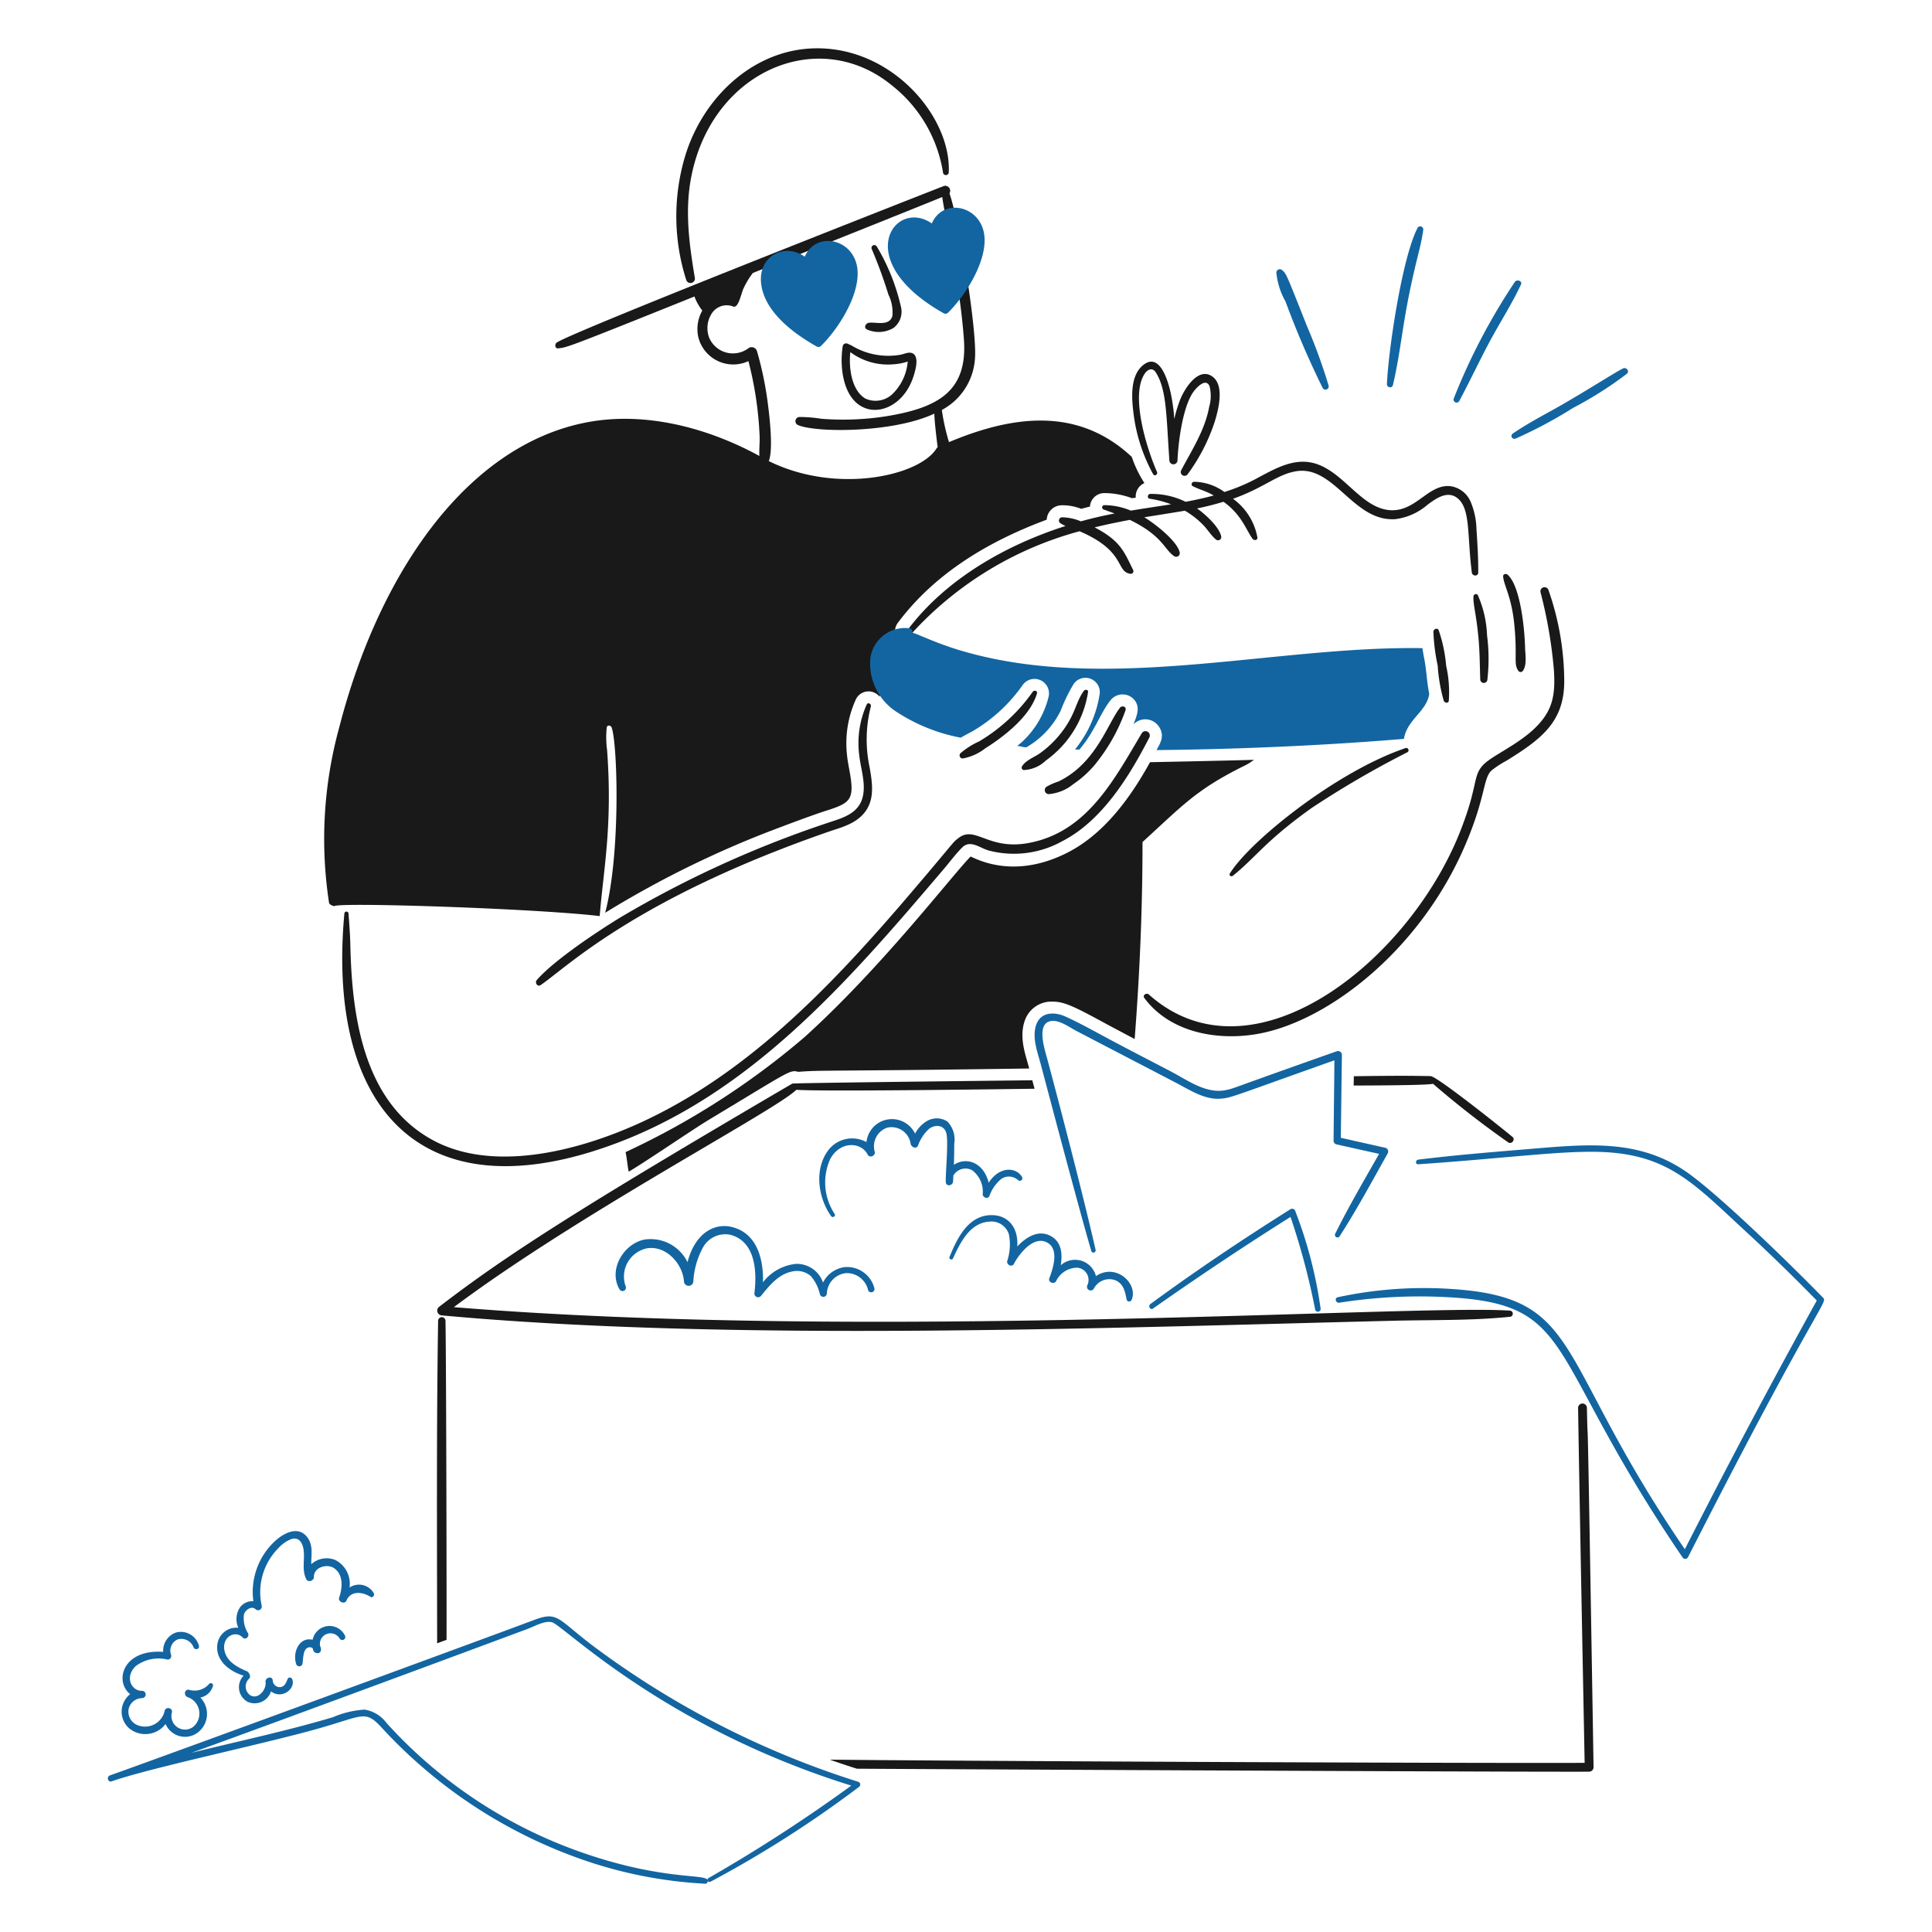 <?xml version="1.0"?>
<svg xmlns="http://www.w3.org/2000/svg" version="1.1" width="175" height="175"><svg viewBox="0 0 200 200" id="Unbox-Product-1--Streamline-Brooklyn.svg" x="0" y="0" width="175" height="175"><desc>Unbox Product 1 Streamline Illustration: https://streamlinehq.com</desc><path d="M117.163 47.3c-5.415 -5.07 -12.032 -4.429 -18.924 -1.53a22.04 22.04 0 0 1 -0.74 -3.33 6.5 6.5 0 0 0 3.429 -5.317c0.238 -2.742 -1.574 -14.089 -2.64 -17.1a0.519 0.519 0 0 0 -0.555 -0.777c-0.109 0.037 -38.565 15.109 -40.106 16.222 -0.222 0.161 -0.185 0.642 0.161 0.593 0.927 -0.121 0.425 0.135 14.1 -5.367a5.3 5.3 0 0 0 0.74 1.357 0.8 0.8 0 0 0 0.074 0.1 3.882 3.882 0 0 0 -0.419 2.726 3.727 3.727 0 0 0 5.194 2.505 37.259 37.259 0 0 1 1.159 7.772c0.025 0.666 -0.061 1.369 -0.024 2.047 -5.393 -2.941 -11.869 -4.645 -17.923 -3.47 -12.348 2.4 -21.449 15.549 -25.576 31.585a43.6 43.6 0 0 0 -1.048 18.159c0.037 0.185 0.481 0.333 0.53 0.333 0.259 -0.431 20.836 0.235 27.486 1.024 0.382 -4.809 1.345 -9.286 0.765 -17.184a9.886 9.886 0 0 1 -0.037 -2.344c0.049 -0.284 0.431 -0.222 0.505 0 0.618 1.647 0.949 13.076 -0.666 19.183a103.806 103.806 0 0 1 18.258 -8.9c1.241 -0.475 3.9 -1.451 4.713 -1.69 2.473 -0.8 2.876 -1.145 2.307 -4.182 -0.087 -0.481 -0.186 -0.974 -0.235 -1.48a10.938 10.938 0 0 1 0.913 -5.848 1.456 1.456 0 0 1 2.319 -0.407 1.064 1.064 0 0 1 0.111 0.124 43.729 43.729 0 0 1 3.615 -5.256 1.535 1.535 0 0 1 -1.727 -2.344c3.852 -5.171 9.416 -8.466 15.433 -10.708a1.575 1.575 0 0 1 1.542 -1.492 5.391 5.391 0 0 1 2.035 0.37c0.309 -0.087 0.605 -0.161 0.9 -0.235a1.487 1.487 0 0 1 1.48 -1.394 8.21 8.21 0 0 1 2.875 0.531c0.123 -0.025 0.259 -0.037 0.382 -0.062v-0.2a1.522 1.522 0 0 1 0.9 -1.308 12.056 12.056 0 0 1 -1.306 -2.706Zm-20.207 -0.888c-1.75 2.856 -10.362 4.79 -17.37 1.32 0.46 -1.142 0.095 -4.44 -0.062 -5.65a35.841 35.841 0 0 0 -1.159 -5.724 0.581 0.581 0 0 0 -0.839 -0.346 2.673 2.673 0 0 1 -4.1 -1.024 2.78 2.78 0 0 1 0.161 -2.381 1.851 1.851 0 0 1 2.257 -0.9c0.591 0.322 0.834 -1.213 1.135 -1.875a8.541 8.541 0 0 1 0.962 -1.579c0.1 -0.04 18.9 -7.546 19.6 -7.859 0.232 1.792 1.824 8.852 2.245 14.779 0.379 5.329 -2.664 7.043 -8.056 7.92a28.838 28.838 0 0 1 -6.7 0.259 14.252 14.252 0 0 0 -2.27 -0.185 0.436 0.436 0 0 0 -0.111 0.852c1.915 0.788 9.827 0.794 14.076 -1.2 -0.014 0.66 0.324 3.391 0.345 3.491a0.23 0.23 0 0 0 -0.114 0.098Z" fill="#191919" stroke-width="1"/><path d="M89.751 34.108a3 3 0 0 0 2.727 -0.148 2.11 2.11 0 0 0 0.777 -2.245 21.369 21.369 0 0 0 -2.492 -6.2 0.293 0.293 0 0 0 -0.506 0.3 48.447 48.447 0 0 1 1.715 4.688 4.125 4.125 0 0 1 0.407 2.22c-0.345 1.074 -1.653 0.593 -2.43 0.691 -0.333 0.041 -0.577 0.515 -0.198 0.694Z" fill="#191919" stroke-width="1"/><path d="M89.677 42.288c1.753 0.585 4.107 -0.641 4.947 -3.516 0.161 -0.543 0.506 -1.764 -0.086 -2.159 -0.383 -0.247 -0.876 0.012 -1.271 0.1a7.327 7.327 0 0 1 -5.181 -0.986 0.324 0.324 0 0 0 -0.148 -0.037c-0.222 -0.21 -0.629 -0.21 -0.7 0.16 -0.349 2.12 0.023 5.631 2.439 6.438Zm-1.653 -5.836a6.54 6.54 0 0 0 4.476 1.259 5.78 5.78 0 0 0 1.468 -0.284 5.3 5.3 0 0 1 -1.5 3.281 2.538 2.538 0 0 1 -2.9 0.543c-1.433 -0.876 -1.716 -3.183 -1.544 -4.799Z" fill="#191919" stroke-width="1"/><path d="M88.851 184.452A91.916 91.916 0 0 1 61.3 170.315c-3.7 -2.821 -3.546 -3.561 -6.144 -2.566 -2.8 1.061 -37.5 13.817 -43.77 16.037 -0.382 0.136 -0.222 0.753 0.173 0.617 4.08 -1.419 15.473 -3.8 21.268 -5.428 4.727 -1.321 4.936 -1.994 6.612 -0.21a51.073 51.073 0 0 0 20.1 13.472A45.757 45.757 0 0 0 72.986 195a0.248 0.248 0 0 0 0.272 -0.3 0.217 0.217 0 0 0 0.308 0.086 115.678 115.678 0 0 0 15.359 -9.807 0.3 0.3 0 0 0 -0.074 -0.527Zm-15.507 9.968a0.208 0.208 0 0 0 -0.111 0.185c-0.268 -0.625 -4.553 0.03 -12.559 -2.689A49.051 49.051 0 0 1 40 178.346a3.5 3.5 0 0 0 -2.258 -1.369 9.92 9.92 0 0 0 -3.282 0.789c-4.8 1.43 -10.2 2.581 -14.655 3.689 8.278 -2.973 34.27 -12.62 34.937 -12.88s1.665 -0.826 2.393 -0.641c1.147 0.274 11.484 10.841 30.989 16.913a163.207 163.207 0 0 1 -14.78 9.573Z" fill="#1265a1" stroke-width="1"/><path d="M25.22 173.461a1.725 1.725 0 0 0 0.394 2.7 1.78 1.78 0 0 0 2.443 -1.073c1.1 0.857 2.541 -0.234 2.208 -1.234 -0.062 -0.2 -0.382 -0.283 -0.481 -0.061 -0.148 0.333 -0.259 0.715 -0.654 0.839a0.731 0.731 0 0 1 -0.9 -0.7c-0.074 -0.482 -0.8 -0.272 -0.741 0.2 0.111 0.777 -0.789 1.875 -1.6 1.345a1.1 1.1 0 0 1 -0.124 -1.678c0.281 -0.206 -0.01 -0.7 -0.172 -0.778 -1.012 -0.419 -2.159 -1.023 -2.369 -2.22 -0.23 -1.411 1.177 -2.054 1.887 -1.295 0.3 0.32 0.728 -0.087 0.568 -0.432a2.879 2.879 0 0 1 -0.419 -1.974c0.148 -0.432 0.777 -0.913 1.2 -0.506a0.382 0.382 0 0 0 0.629 -0.37 6.489 6.489 0 0 1 1.678 -5.909 3.647 3.647 0 0 1 1.382 -0.987c0.728 -0.234 1.11 0.284 1.246 0.925 0.222 1.1 -0.2 2.147 0.3 3.208 0.185 0.4 0.814 0.185 0.8 -0.222 -0.013 -1.012 1.381 -1.407 2.109 -0.889 0.962 0.679 0.851 2.048 0.506 3.023 -0.16 0.432 0.567 0.752 0.752 0.321 0.445 -1.061 1.678 -0.913 2.48 -0.395 0.235 0.148 0.457 -0.136 0.358 -0.358a1.761 1.761 0 0 0 -2.517 -0.6 2.758 2.758 0 0 0 -1.468 -2.85 2.381 2.381 0 0 0 -2.492 0.432c-0.012 -0.962 0.235 -1.974 -0.444 -2.825 -0.9 -1.135 -2.294 -0.444 -3.183 0.321a7.168 7.168 0 0 0 -2.368 6.34 1.586 1.586 0 0 0 -1.37 0.617 2.193 2.193 0 0 0 -0.185 2.134 1.975 1.975 0 0 0 -2.146 1.567c-0.342 1.723 1.173 2.939 2.693 3.384Z" fill="#1265a1" stroke-width="1"/><path d="M35.163 169.624a0.315 0.315 0 0 0 0.542 -0.321 1.785 1.785 0 0 0 -3.343 0.444c-1.358 -0.323 -2.105 1.27 -1.7 2.517a0.336 0.336 0 0 0 0.641 0c0.107 -0.465 0.017 -1.593 0.654 -1.727a0.492 0.492 0 0 1 0.407 0.086c0.025 0.074 0.037 0.148 0.074 0.235 0.169 0.45 1.092 0.407 0.691 -0.494a1.1 1.1 0 0 1 2.034 -0.74Z" fill="#1265a1" stroke-width="1"/><path d="M13.352 178.9a2.63 2.63 0 0 0 3.787 -0.432 2.191 2.191 0 0 0 3.294 0.913 2.423 2.423 0 0 0 0.308 -3.651 1.7 1.7 0 0 0 1.308 -1.209 0.232 0.232 0 0 0 -0.382 -0.223 2 2 0 0 1 -2.061 0.642c-0.468 -0.16 -0.653 0.555 -0.2 0.74a1.8 1.8 0 0 1 0.666 3.023 1.407 1.407 0 0 1 -2.282 -1.419c0.136 -0.469 -0.592 -0.666 -0.74 -0.2a2.076 2.076 0 0 1 -2.973 1.43 1.506 1.506 0 0 1 -0.765 -1.578 1.448 1.448 0 0 1 1.394 -1.148 0.376 0.376 0 0 0 0 -0.752c-1.084 0.022 -1.829 -1.391 -0.679 -2.542a3.9 3.9 0 0 1 3.331 -0.69 0.383 0.383 0 0 0 0.358 -0.482 1.263 1.263 0 0 1 0.691 -1.616 1.36 1.36 0 0 1 1.628 0.815c0.136 0.345 0.666 0.209 0.555 -0.161a1.934 1.934 0 0 0 -2.378 -1.36 1.991 1.991 0 0 0 -1.32 2c-4.2 -0.3 -5.077 3.057 -3.417 4.38a2.3 2.3 0 0 0 -0.123 3.52Z" fill="#1265a1" stroke-width="1"/><path d="M87.444 131.171a2.928 2.928 0 0 0 -2.245 1.6 2.867 2.867 0 0 0 -2.763 -1.937 4.915 4.915 0 0 0 -3.454 1.912c0.074 -2.442 -0.642 -5.193 -3.368 -5.761 -1.71 -0.348 -3.674 0.691 -4.441 3.677a4.257 4.257 0 0 0 -4.454 -2.344c-2.2 0.444 -3.775 3.158 -2.578 5.169a0.357 0.357 0 0 0 0.617 -0.358 2.98 2.98 0 0 1 2.208 -3.9c1.961 -0.333 3.689 1.566 3.837 3.392a0.487 0.487 0 0 0 0.974 0 8.28 8.28 0 0 1 1.012 -3.516 2.631 2.631 0 0 1 2.862 -1.27c2.6 0.727 2.714 3.9 2.442 6.069a0.39 0.39 0 0 0 0.667 0.271c0.851 -1.048 1.8 -2.257 3.207 -2.541a2.2 2.2 0 0 1 1.962 0.457 4.313 4.313 0 0 1 0.949 1.9 0.366 0.366 0 0 0 0.716 -0.1 2.214 2.214 0 0 1 2.011 -2.1 2.263 2.263 0 0 1 2.257 1.751 0.34 0.34 0 0 0 0.654 -0.185 2.923 2.923 0 0 0 -3.072 -2.186Z" fill="#1265a1" stroke-width="1"/><path d="M98.658 122.326c0.013 -0.21 0.025 -0.432 0.037 -0.641a1.459 1.459 0 0 1 1.925 -0.555 2.774 2.774 0 0 1 1.11 2.5c0 0.345 0.53 0.53 0.691 0.185a4.042 4.042 0 0 1 1.221 -1.764 1.393 1.393 0 0 1 1.74 0.111 0.267 0.267 0 0 0 0.419 -0.321c-0.589 -1.01 -2.305 -1.172 -3.454 0.592 -0.542 -2.166 -2.368 -2.684 -3.6 -1.85q0.036 -1.092 0.037 -2.184a2.7 2.7 0 0 0 -0.7 -2.294 2.016 2.016 0 0 0 -2.072 -0.087 3.258 3.258 0 0 0 -1.283 1.333 2.656 2.656 0 0 0 -5.033 0.876 3.1 3.1 0 0 0 -3.948 0.838c-1.48 1.962 -1.073 4.91 0.284 6.822 0.16 0.223 0.518 0.025 0.37 -0.222a5.905 5.905 0 0 1 -0.469 -5.662c1.03 -1.931 3.228 -1.8 3.886 -0.481 0.2 0.407 0.851 0.123 0.728 -0.309a2.04 2.04 0 0 1 1.3 -2.479 2 2 0 0 1 2.418 1.653c0.049 0.345 0.568 0.617 0.765 0.21a4.265 4.265 0 0 1 1.147 -1.74c0.642 -0.481 1.555 -0.419 1.789 0.457 0.243 0.939 -0.133 4.562 -0.049 5.119 0.083 0.436 0.717 0.288 0.741 -0.107Z" fill="#1265a1" stroke-width="1"/><path d="M113.45 132.1a2.228 2.228 0 0 0 -3.64 -1.123c0.21 -1.283 0.05 -2.64 -1.332 -3.158 -1.147 -0.432 -2.319 0.3 -3.17 1.221 0.131 -2.058 -1.019 -3.173 -2.468 -3.244 -2.541 -0.136 -3.75 2.344 -4.552 4.342 -0.086 0.2 0.259 0.346 0.358 0.148 0.752 -1.628 1.739 -3.7 3.775 -3.824a1.886 1.886 0 0 1 2.023 1.332 5.451 5.451 0 0 1 -0.173 2.739c-0.1 0.4 0.494 0.691 0.691 0.3 0.506 -0.987 1.9 -2.763 3.208 -2.307 1.579 0.555 0.863 2.726 0.456 3.8 -0.16 0.419 0.494 0.666 0.7 0.3a2.434 2.434 0 0 1 2.221 -1.394 1.278 1.278 0 0 1 1.024 1.8 0.379 0.379 0 0 0 0.654 0.382 1.806 1.806 0 0 1 2.22 -0.888c0.876 0.358 1.024 1.2 1.184 2.011a0.272 0.272 0 0 0 0.494 0.062c0.777 -1.599 -1.517 -3.927 -3.673 -2.499Z" fill="#1265a1" stroke-width="1"/><path d="M138.653 128.013c1.807 -2.784 3.38 -5.736 5.009 -8.623a0.4 0.4 0 0 0 -0.235 -0.567l-4.626 -1.037 0.111 -8.586a0.4 0.4 0 0 0 -0.506 -0.382c-11.554 4.07 -10.538 3.822 -11.485 4.022 -2.048 0.444 -4.009 -1.037 -5.736 -1.937 -1.777 -0.926 -3.566 -1.851 -5.342 -2.788 -1.826 -0.95 -3.627 -2 -5.5 -2.862 -1.147 -0.531 -2.616 -0.543 -3.084 0.863 -0.457 1.345 0.185 2.9 0.518 4.2 0.53 2 3.91 14.816 5.193 19.183a0.231 0.231 0 0 0 0.445 -0.124c-1.219 -5.363 -3.6 -14.535 -4.935 -19.5 -0.323 -1.216 -1.19 -3.752 0.173 -4.145 0.888 -0.271 2.048 0.617 2.788 1 1.7 0.888 8.537 4.441 10.239 5.329 1.431 0.74 2.986 1.8 4.663 1.678 1.14 -0.085 1.309 -0.256 11.794 -3.973 -0.025 2.776 -0.062 5.552 -0.086 8.327a0.4 0.4 0 0 0 0.283 0.371c1.481 0.333 2.949 0.653 4.429 0.987 -1.554 2.738 -3.158 5.465 -4.552 8.289a0.264 0.264 0 0 0 0.442 0.275Z" fill="#1265a1" stroke-width="1"/><path d="M134.088 125.373a0.338 0.338 0 0 0 -0.493 -0.2c-4.947 3.109 -9.8 6.365 -14.508 9.82 -0.271 0.2 -0.012 0.666 0.272 0.468q6.995 -4.922 14.236 -9.486a73.837 73.837 0 0 1 2.554 9.61 0.29 0.29 0 0 0 0.567 -0.074 45.291 45.291 0 0 0 -2.628 -10.138Z" fill="#1265a1" stroke-width="1"/><path d="M71.925 28.73c-0.6 -3.576 -1.073 -7.106 -0.308 -10.708C73.9 7.213 84.851 2.7 92.33 8.843a14.3 14.3 0 0 1 5.292 9.031 0.3 0.3 0 0 0 0.592 0C98.5 12.3 92.706 5.255 85.026 5.007c-6.76 -0.222 -12.25 4.971 -14.112 11.189a21.691 21.691 0 0 0 0.123 12.78 0.461 0.461 0 0 0 0.888 -0.246Z" fill="#191919" stroke-width="1"/><path d="M85.434 85.268a110.263 110.263 0 0 0 -21.244 9.721c-2.334 1.43 -6.836 4.413 -8.623 6.464 -0.234 0.271 0.074 0.752 0.407 0.518 2.716 -1.844 9.772 -8.906 29.706 -15.84 1.357 -0.469 2.8 -0.8 3.763 -1.949 1.147 -1.357 0.863 -3.133 0.58 -4.75a13.725 13.725 0 0 1 0.135 -6.328c0.037 -0.247 -0.3 -0.432 -0.431 -0.185a9.757 9.757 0 0 0 -0.79 5.169c0.148 1.505 0.79 3.17 0.3 4.651 -0.547 1.661 -2.374 2.031 -3.803 2.529Z" fill="#191919" stroke-width="1"/><path d="M160.3 61.088a0.428 0.428 0 0 0 -0.826 0.222 47.624 47.624 0 0 1 1.381 8.007c0.19 2.761 -0.152 4.4 -2.183 6.266 -1.838 1.669 -4.33 2.707 -5.181 3.652 -1 1.1 -0.537 2.076 -2.073 6.156 -5.082 13.824 -21.663 27.239 -32.494 17.555 -0.234 -0.21 -0.678 0.074 -0.469 0.357 2.776 3.763 8.068 4.553 12.374 3.6 7.034 -1.548 16.035 -8.593 20.638 -18.937 2.393 -5.383 2.009 -7.392 2.961 -8.228a10.259 10.259 0 0 1 1.518 -0.987c3.676 -2.273 6.022 -4.068 5.983 -8.339a28.846 28.846 0 0 0 -1.629 -9.324Z" fill="#191919" stroke-width="1"/><path d="M156.75 64.555c0.355 3.474 -0.094 4.132 0.42 4.873a0.288 0.288 0 0 0 0.493 0c0.432 -0.63 0.222 -1.727 0.21 -2.455 -0.051 -1.873 -0.476 -6.315 -1.813 -7.489 -0.161 -0.135 -0.469 -0.061 -0.457 0.185 0.074 0.942 0.86 2.07 1.147 4.886Z" fill="#191919" stroke-width="1"/><path d="M152.531 61.742c-0.033 0.927 0.266 1.656 0.518 4.268 0.136 1.431 0.136 2.875 0.186 4.318a0.37 0.37 0 0 0 0.74 0 18.893 18.893 0 0 0 -0.037 -4.564 11.305 11.305 0 0 0 -0.95 -4.145c-0.099 -0.219 -0.448 -0.112 -0.457 0.123Z" fill="#191919" stroke-width="1"/><path d="M148.929 65.233c-0.121 -0.284 -0.53 -0.111 -0.543 0.148a20.063 20.063 0 0 0 0.444 3.528 17.165 17.165 0 0 0 0.63 3.64c0.086 0.209 0.468 0.3 0.518 0a12.386 12.386 0 0 0 -0.272 -3.627 15.178 15.178 0 0 0 -0.777 -3.689Z" fill="#191919" stroke-width="1"/><path d="M145.524 77.434c-7.183 2.426 -16.17 9.664 -18.208 12.99 -0.124 0.21 0.148 0.37 0.308 0.235 2.334 -1.859 3.392 -3.636 8.2 -7.045a98.669 98.669 0 0 1 9.881 -5.748 0.238 0.238 0 0 0 -0.181 -0.432Z" fill="#191919" stroke-width="1"/><path d="M118.187 75.917c-2.859 4.8 -5.627 10.152 -11.572 11.324 -4.3 0.861 -5.639 -1.858 -7.4 -0.481 -0.693 0.529 -0.172 0.14 -5.847 6.761 -7.762 9.008 -16.2 17.7 -27.017 22.674 -6.619 3.037 -15.627 5.3 -21.885 1.641 -6.92 -4.01 -8.043 -12.83 -8.2 -20.047 -0.025 -1.073 -0.111 -2.146 -0.186 -3.22a0.216 0.216 0 0 0 -0.431 0c-1.847 20.148 7.942 30.843 27.078 24.167 14.764 -5.126 25.09 -17.158 34.937 -28.731 0.642 -0.753 1.246 -1.579 1.949 -2.282 0.814 -0.815 1.8 0.037 2.689 0.308a10.273 10.273 0 0 0 7.661 -0.95c4.088 -2.1 6.9 -6.617 9.006 -10.72a0.447 0.447 0 0 0 -0.782 -0.444Z" fill="#191919" stroke-width="1"/><path d="M108.552 82.208a4.625 4.625 0 0 0 2.541 -1.024 10.849 10.849 0 0 0 2.207 -1.974 18.768 18.768 0 0 0 3.219 -5.7c0.1 -0.37 -0.37 -0.506 -0.579 -0.247 -1.316 1.7 -2.491 5.758 -6.366 7.636a6.23 6.23 0 0 0 -1.234 0.543 0.419 0.419 0 0 0 0.212 0.766Z" fill="#191919" stroke-width="1"/><path d="M105.961 79.716a3.511 3.511 0 0 0 2.32 -1 10.709 10.709 0 0 0 4.355 -7.081c0.036 -0.259 -0.321 -0.284 -0.432 -0.124 -0.946 1.3 -0.817 2.559 -2.677 4.75a10.51 10.51 0 0 1 -1.888 1.727c-0.58 0.407 -1.431 0.7 -1.826 1.32a0.263 0.263 0 0 0 0.148 0.408Z" fill="#191919" stroke-width="1"/><path d="M106.911 71.611a18.019 18.019 0 0 1 -5.563 5.144 7.986 7.986 0 0 0 -1.925 1.222 0.324 0.324 0 0 0 0.222 0.543 5.311 5.311 0 0 0 2.344 -1.049c2.045 -1.286 4.673 -3.36 5.354 -5.675 0.086 -0.284 -0.274 -0.396 -0.432 -0.185Z" fill="#191919" stroke-width="1"/><path d="M123.6 49.874c-0.222 0.013 -0.357 0.346 -0.123 0.457 0.775 0.388 1.305 0.468 2.171 0.962 -0.962 0.259 -1.937 0.469 -2.911 0.654a7.961 7.961 0 0 0 -3.664 -0.814c-0.271 0 -0.358 0.444 -0.062 0.493a10.73 10.73 0 0 1 2.221 0.58c-1.382 0.222 -2.776 0.419 -4.17 0.654a7.2 7.2 0 0 0 -2.739 -0.568 0.233 0.233 0 0 0 -0.061 0.457c0.382 0.135 0.752 0.271 1.122 0.407 -1.22 0.237 -2.145 0.443 -3.491 0.814a5.222 5.222 0 0 0 -1.949 -0.419 0.336 0.336 0 0 0 -0.173 0.616 4.368 4.368 0 0 0 0.531 0.284c-6.186 1.972 -12.445 5.526 -16.371 10.795 -0.185 0.259 0.222 0.567 0.444 0.333a36.294 36.294 0 0 1 17.382 -10.585c4.814 2.064 3.73 4.158 5.231 4.4a0.275 0.275 0 0 0 0.309 -0.4c-0.89 -1.778 -1.258 -3 -3.985 -4.4 1.209 -0.3 2.418 -0.543 3.651 -0.777 3.443 1.677 3.551 3.088 4.614 3.775a0.374 0.374 0 0 0 0.543 -0.419c-0.261 -1.167 -2.57 -2.971 -3.664 -3.627 0.407 -0.062 3.208 -0.506 4.2 -0.679a8.664 8.664 0 0 1 1.838 1.419c0.493 0.481 0.839 1.11 1.369 1.554a0.335 0.335 0 0 0 0.555 -0.321c-0.23 -1.009 -1.661 -2.294 -2.5 -2.886 0.925 -0.185 1.838 -0.42 2.739 -0.691 1.876 1.339 2.328 2.9 3.01 3.837 0.148 0.2 0.53 0.16 0.5 -0.136a6.316 6.316 0 0 0 -2.529 -4.01c3.206 -1.131 4.514 -2.486 6.465 -2.837 4 -0.732 5.962 5.236 10.325 4.947a6.253 6.253 0 0 0 3.331 -1.48c0.851 -0.63 2.036 -1.505 3.072 -0.728 1.425 1.084 1.028 3.77 1.53 7.722 0.049 0.407 0.666 0.445 0.666 0 0.012 -1.505 -0.087 -3.01 -0.185 -4.515a7.726 7.726 0 0 0 -0.592 -2.775 2.693 2.693 0 0 0 -2.036 -1.629c-2.312 -0.31 -3.579 2.595 -6.23 2.48 -2.915 -0.137 -4.68 -3.651 -7.513 -4.725 -2.43 -0.925 -4.638 0.53 -6.723 1.616a19.058 19.058 0 0 1 -3 1.221 5.46 5.46 0 0 0 -3.148 -1.056Z" fill="#191919" stroke-width="1"/><path d="M119.371 49.085c0.147 0.26 0.518 0.037 0.4 -0.235 -1.083 -2.464 -2.73 -7.815 -1.32 -10.091 0.321 -0.518 0.839 -0.789 1.221 -0.172 1.109 1.786 1.06 4.449 1.382 9.079a0.42 0.42 0 0 0 0.839 0c0.085 -1.958 0.538 -5.44 1.591 -7.019 0.321 -0.481 1.332 -1.592 1.727 -0.666a4.039 4.039 0 0 1 -0.037 2.134c-0.442 2.449 -1.863 4.587 -2.887 6.55a0.393 0.393 0 0 0 0.679 0.4 19.344 19.344 0 0 0 2.788 -5.428c0.37 -1.221 1.061 -3.812 -0.309 -4.7 -1.467 -0.95 -2.874 1.394 -3.293 2.48 -0.969 2.55 -0.3 2.7 -0.9 -0.432 -0.209 -1.123 -1.061 -4.552 -2.825 -3.257 -1.53 1.123 -1.27 3.639 -1.061 5.255a17.42 17.42 0 0 0 2.005 6.102Z" fill="#191919" stroke-width="1"/><path d="M147.955 71.833c-0.124 -0.617 -0.2 -1.233 -0.26 -1.8 -0.226 -2.033 -0.251 -1.591 -0.444 -2.936 -15.53 -0.26 -33.142 4.874 -48.4 0.062 -2.316 -0.747 -3.669 -1.45 -4.429 -1.678a0.324 0.324 0 0 0 -0.222 -0.432 3.62 3.62 0 0 0 -4.1 3.072 5.955 5.955 0 0 0 2.723 5.579 18.34 18.34 0 0 0 6.637 2.665c0.56 -0.336 0.964 -0.521 1.234 -0.679a16.529 16.529 0 0 0 5.193 -4.8 1.5 1.5 0 0 1 2.653 1.283 9.422 9.422 0 0 1 -2.838 4.725c-0.135 0.111 -0.271 0.21 -0.394 0.321 0.555 0.062 0.382 0.111 0.937 0.148a8.9 8.9 0 0 0 3.553 -3.787 17.536 17.536 0 0 1 1.357 -2.788 1.487 1.487 0 0 1 2.689 1.011 11.9 11.9 0 0 1 -2.566 5.786c0.148 0 0.309 0.012 0.457 0.012 1.623 -1.9 2.109 -3.69 3.207 -5.082a1.593 1.593 0 0 1 2.517 -0.025c0.569 0.735 0.26 1.533 -0.123 2.492a1.7 1.7 0 0 1 2.689 0.321c0.59 0.967 0 1.76 -0.3 2.344 8.086 -0.071 17.353 -0.466 25.61 -1.16 0.322 -2.013 2.359 -2.828 2.62 -4.654Z" fill="#1265a1" stroke-width="1"/><path d="M106.06 105.734a2.916 2.916 0 0 1 2.887 -2.048c1.226 0 2.238 0.492 5.724 2.393l2.788 1.48c0.53 -6.785 0.814 -13.594 0.814 -20.392 4.212 -3.852 5.576 -5.415 10.412 -7.833a5.628 5.628 0 0 0 1.123 -0.679c-1.95 0.074 -10.758 0.247 -10.758 0.247 -2.028 3.685 -4.744 7.407 -8.5 9.339 -5.771 2.962 -9.718 0.515 -10.079 0.431 -2.063 2.124 -9.2 11.47 -17.185 18.69a80.85 80.85 0 0 1 -18.529 11.905c0.111 0.382 0.222 1.641 0.333 2.023 1.961 -1.16 6.427 -4.244 8.339 -5.4 8.368 -5.036 8.34 -5.169 9.2 -4.934 2.5 -0.2 2.831 -0.039 23.908 -0.345 -0.277 -1.199 -1.082 -3.063 -0.477 -4.877Z" fill="#191919" stroke-width="1"/><path d="M148.337 112.186a95.292 95.292 0 0 0 7.809 6.082c0.345 0.209 0.752 -0.3 0.432 -0.568 -0.792 -0.673 -7.758 -6.245 -8.475 -6.3 -2.653 -0.061 -5.305 -0.025 -7.957 0.012 0 0.321 -0.013 0.642 -0.013 0.963 0.284 -0.004 7.896 -0.004 8.204 -0.189Z" fill="#191919" stroke-width="1"/><path d="M45.723 136.168c29.906 2.745 68.368 1.3 98.531 0.555 4 -0.1 8.055 0 12.028 -0.407a0.321 0.321 0 0 0 0 -0.642c-10.008 -0.667 -66.27 3.17 -109.3 -0.358 13 -9.728 33.321 -20.367 35.455 -22.5 2.8 0.212 24.557 -0.11 24.66 -0.111l-0.234 -0.876c-1.438 0.02 -24.707 0.271 -24.846 0.345 -21.519 12.6 -29.485 17.652 -36.54 23.094a0.494 0.494 0 0 0 0.246 0.9Z" fill="#191919" stroke-width="1"/><path d="M164.276 145.728a0.457 0.457 0 0 0 -0.913 0c0.16 10.486 0.629 33.925 0.678 36.763 -15.3 0.049 -67.381 -0.21 -78.139 -0.333 0.926 0.333 1.863 0.641 2.8 0.937 1.122 0.013 67.11 0.346 75.807 0.309a0.463 0.463 0 0 0 0.456 -0.457c-0.765 -46.432 -0.54 -30.001 -0.689 -37.219Z" fill="#191919" stroke-width="1"/><path d="M46.117 136.735a0.382 0.382 0 0 0 -0.764 0c-0.173 11.128 -0.111 22.255 -0.1 33.383 0.321 -0.124 0.641 -0.247 0.974 -0.358 0.014 -7.674 -0.043 -29.694 -0.11 -33.025Z" fill="#191919" stroke-width="1"/><path d="M83.312 26.571c-2.159 -1.508 -4.936 -0.01 -4.5 2.936 0.419 2.862 3.392 5.046 5.736 6.366a0.377 0.377 0 0 0 0.444 -0.062c2.09 -2.068 4.465 -6.07 3.615 -8.685 -0.825 -2.566 -4.249 -3.018 -5.295 -0.555Z" fill="#1265a1" stroke-width="1"/><path d="M101.755 23.7c-0.816 -2.57 -4.243 -3.04 -5.293 -0.567 -3.817 -2.667 -8.513 3.812 1.234 9.3a0.377 0.377 0 0 0 0.444 -0.062c2.078 -2.058 4.448 -6.048 3.615 -8.671Z" fill="#1265a1" stroke-width="1"/><path d="M135.334 33.849c-2.188 -5.506 -2.151 -5.472 -2.59 -5.872a0.362 0.362 0 0 0 -0.617 0.235 7.541 7.541 0 0 0 0.95 3 92.643 92.643 0 0 0 3.849 8.957 0.335 0.335 0 0 0 0.617 -0.235 57.608 57.608 0 0 0 -2.209 -6.085Z" fill="#1265a1" stroke-width="1"/><path d="M146.758 23.573c-1.6 3.01 -3.042 12.709 -3.183 16.2 -0.012 0.345 0.531 0.456 0.617 0.1 0.914 -3.889 0.93 -6.41 2.27 -12.09 0.308 -1.345 0.7 -2.665 0.876 -4.022a0.317 0.317 0 0 0 -0.58 -0.188Z" fill="#1265a1" stroke-width="1"/><path d="M156.824 29.174a63.749 63.749 0 0 0 -6.34 12.1 0.315 0.315 0 0 0 0.567 0.259c1.086 -2.023 2.06 -4.108 3.146 -6.144 1.061 -1.986 2.307 -3.9 3.257 -5.946 0.16 -0.368 -0.415 -0.549 -0.63 -0.269Z" fill="#1265a1" stroke-width="1"/><path d="M168.014 38.142c-0.742 0.362 -3.124 1.889 -5.675 3.381 -1.888 1.122 -3.9 2.1 -5.712 3.343a0.3 0.3 0 0 0 0.284 0.53 46.526 46.526 0 0 0 5.934 -3.17 38.893 38.893 0 0 0 5.563 -3.528c0.321 -0.259 -0.047 -0.725 -0.394 -0.556Z" fill="#1265a1" stroke-width="1"/><path d="M188.726 134.342c-3.068 -3.153 -10.317 -10.244 -13.853 -12.818 -5.122 -3.732 -10.65 -3.064 -16.877 -2.553 -3.725 0.308 -7.463 0.616 -11.176 1.073 -0.3 0.037 -0.321 0.506 0 0.481 9.116 -0.626 14.53 -1.385 18.64 -1.283 7.2 0.182 9.877 3.275 15.211 8.191q3.793 3.5 7.4 7.2 -7.052 12.75 -13.657 25.746c-13.61 -19.908 -10.484 -25.976 -23.945 -26.93a42.43 42.43 0 0 0 -11.978 0.839c-0.383 0.086 -0.21 0.629 0.16 0.567a53.4 53.4 0 0 1 10.6 -0.6c14.163 0.612 10.268 5.443 24.919 26.955a0.33 0.33 0 0 0 0.568 0c13.246 -26.024 14.529 -26.387 13.988 -26.868Z" fill="#1265a1" stroke-width="1"/></svg></svg>
